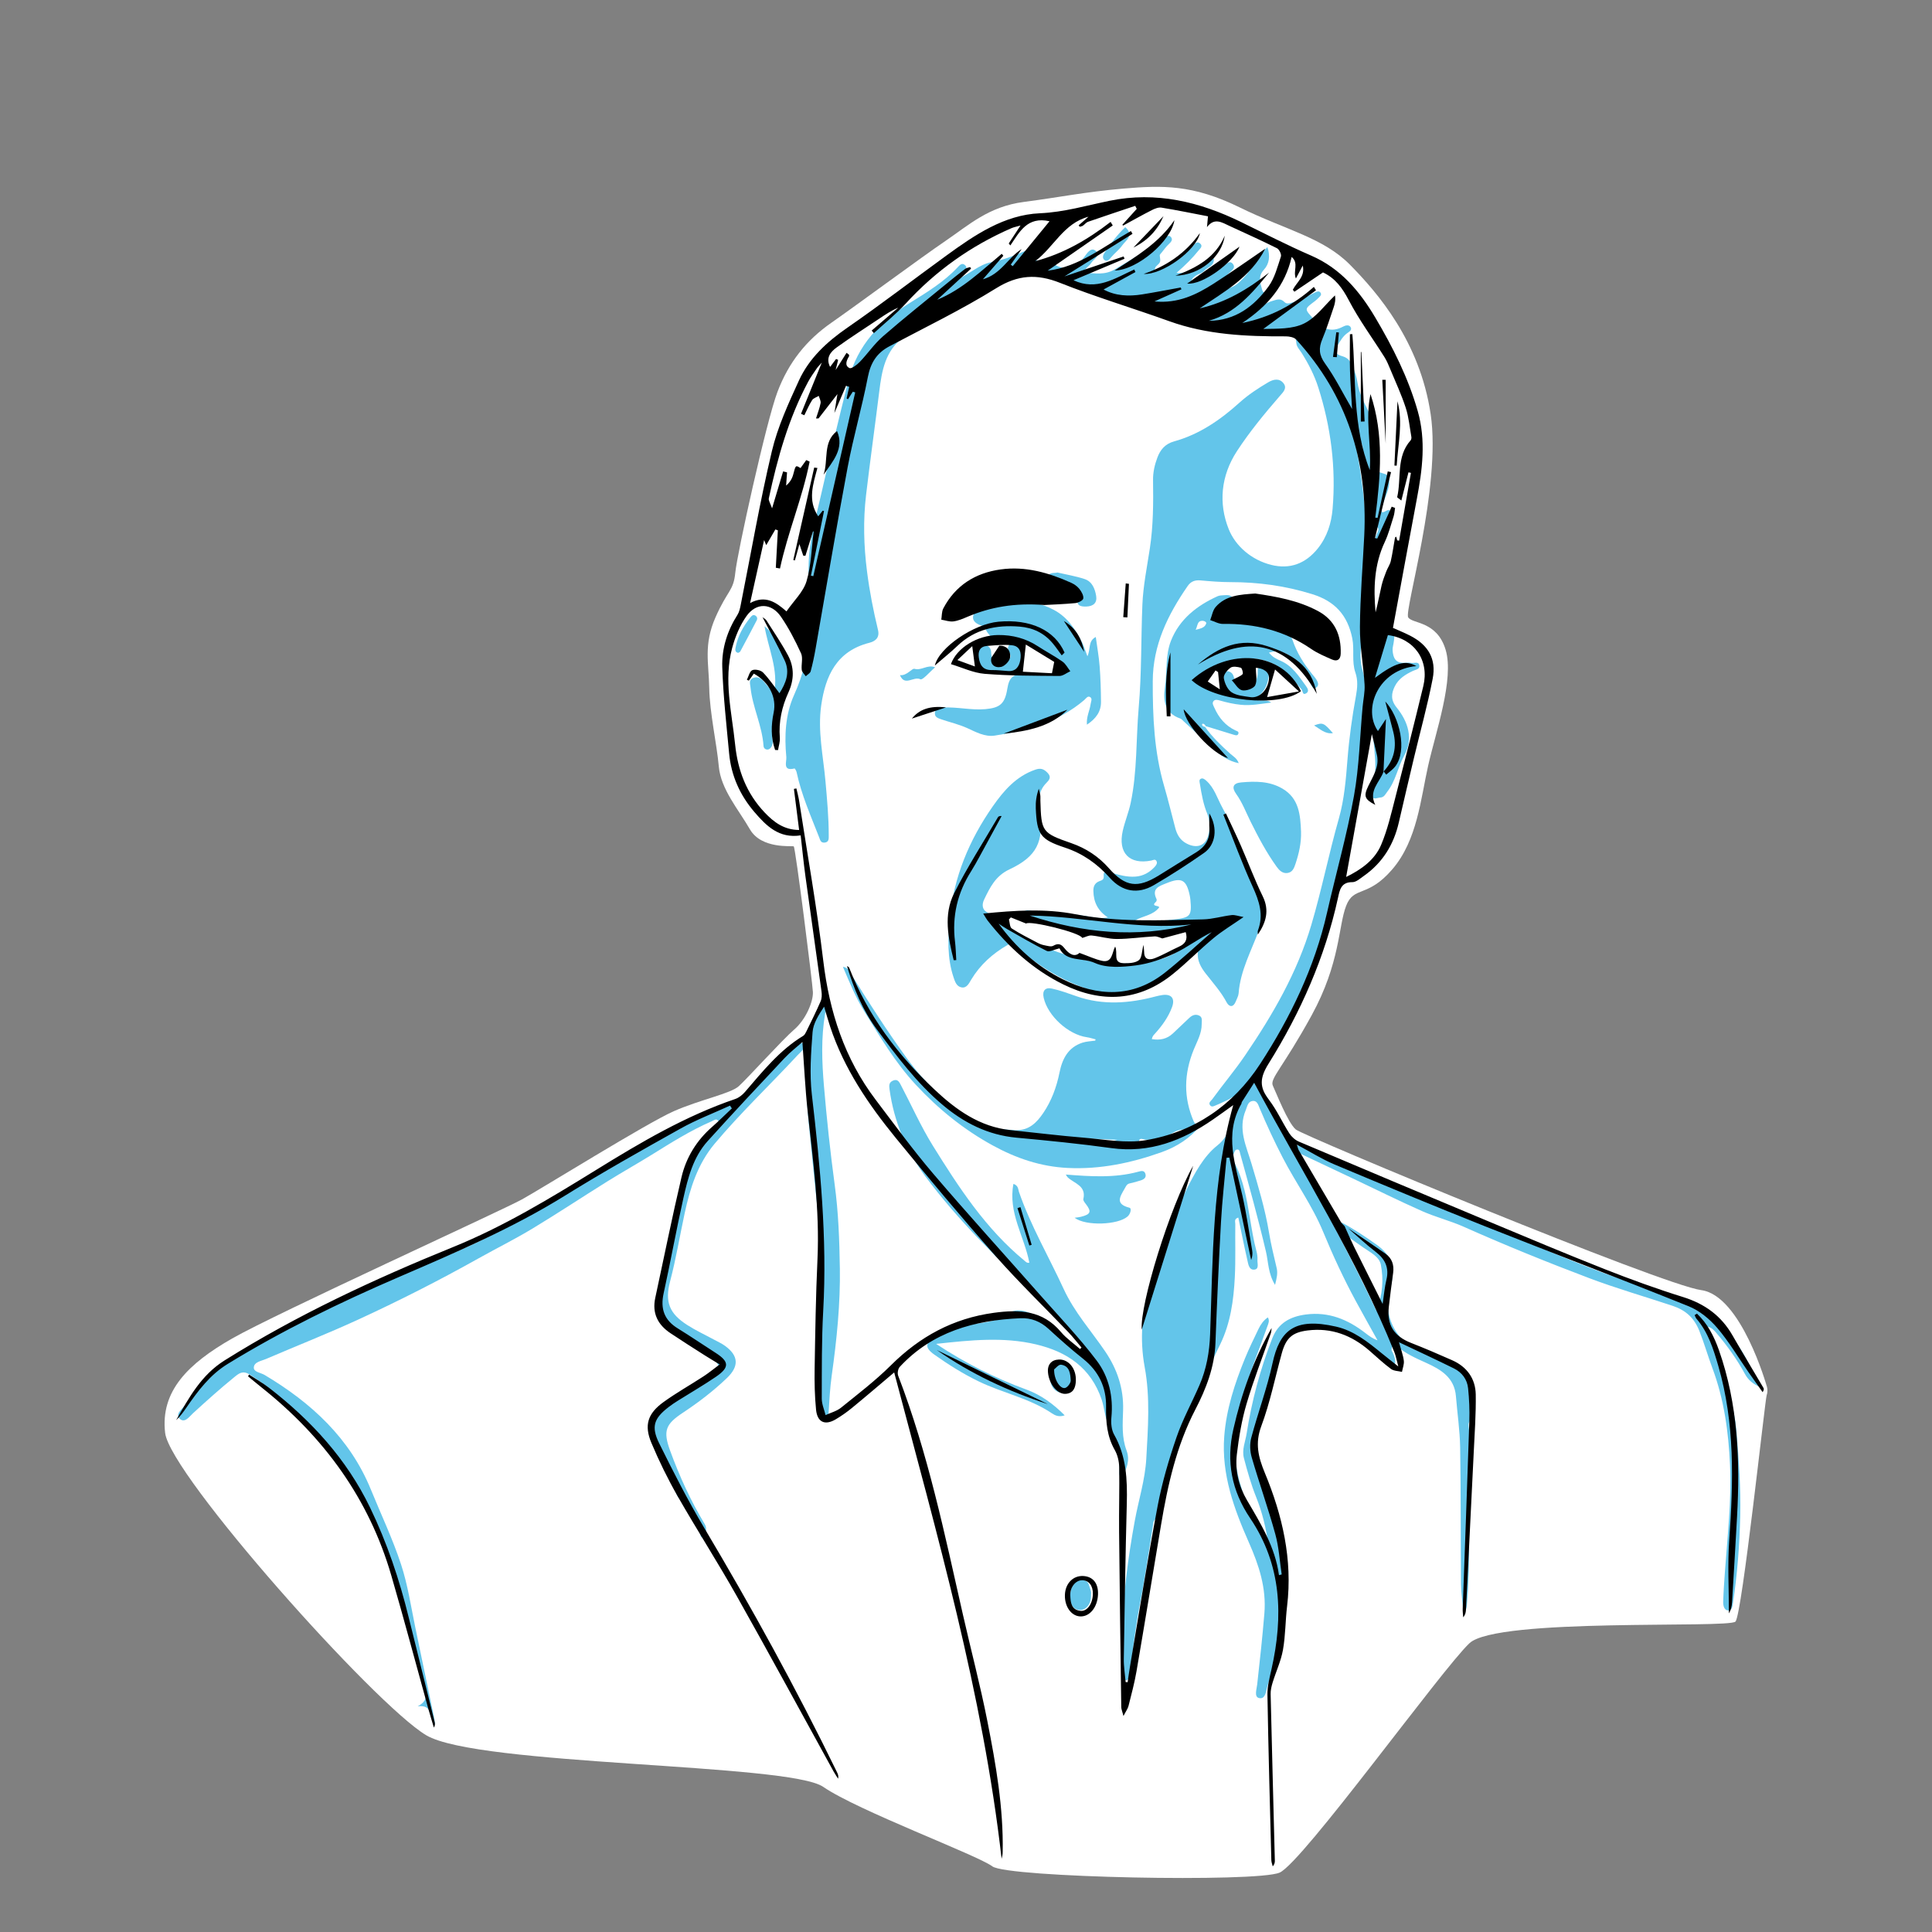 <?xml version="1.0" encoding="UTF-8"?>
<svg id="Capa_1" data-name="Capa 1" xmlns="http://www.w3.org/2000/svg" viewBox="0 0 1080 1080">
  <rect x="0" y="0" width="1080" height="1080" fill="#808080" stroke="none"/>
  <defs>
    <style>
      .cls-1, .cls-2, .cls-3 {
        stroke-width: 0px;
      }

      .cls-2 {
        fill: #fff;
      }

      .cls-3 {
        fill: #63c5ea;
      }
    </style>
  </defs>
  <g id="Jon">
    <path id="fondo" class="cls-2" d="m987.59,774.75s.93,2.56,0,5.12c-.93,2.56-13.73,122.64-17.45,126.6-3.72,3.96-133.35-2.33-148.71,12.1-15.36,14.43-93.32,122.64-106.12,128.23-12.8,5.59-152.2,2.8-160.58-3.49s-75.32-31.19-94.56-44.45c-19.24-13.26-193.08-11.64-221.94-28.86-28.86-17.22-143.12-145.45-145.91-168.95-2.79-23.5,13.03-38.86,37.47-52.83,24.44-13.96,150.57-71.44,161.97-77.73s70.05-42.82,84.94-49.34c14.89-6.52,31.65-9.77,36.3-13.96,4.65-4.19,24.44-26.06,30.95-31.65,6.52-5.59,10.71-15.64,10.47-20.97s-9.77-80.96-10.71-81.43-18.05,1.63-24.5-9.54-16.22-22.34-17.39-35.14c-1.16-12.8-5.12-30.14-5.35-43.93-.23-13.79-3.26-24.07,3.49-39.41,6.75-15.34,10.07-14.59,11.09-25.09,1.02-10.5,17.31-84.5,23.59-101.03s16.15-28.86,30.18-38.63,50.57-36.77,63.6-45.61c13.03-8.84,24.2-19.32,43.98-21.88,19.78-2.56,33.98-5.59,55.62-7.45,21.64-1.86,38.73-2.33,64.86,10.47,26.13,12.8,46.85,16.9,61.97,32.3,15.13,15.4,38.86,42.63,44.91,83.36,6.05,40.73-14.89,109.8-12.57,113.55,2.33,3.74,16.06,1.88,20.94,18.17,4.89,16.29-5.59,46.08-9.77,64.7-4.19,18.62-6.06,41.66-20.02,57.95-13.96,16.29-21.46,9.08-25.85,20.48-4.4,11.4-3.23,31.88-19.29,61.2-16.06,29.32-23.53,35.37-21.65,39.33,1.87,3.96,8.39,20.75,12.81,24.45,4.42,3.71,204.33,86.79,226.67,89.81,22.34,3.03,36.54,53.53,36.54,53.53Z"/>
    <g>
      <g>
        <path class="cls-3" d="m954.04,742.4c3.79,10.78,7.68,21.52,11.16,32.42,2.66,8.31,4.79,16.77,5.51,25.33,1.32,15.76,2.44,31.63,2.08,47.41-.36,16.13-1.61,32.3-4.02,48.31-.27,1.79-.45,4.57-2.71,4.41-2.33-.16-2.86-2.88-2.79-4.95.18-5.56.57-11.11.97-16.66,1.45-19.96,3.76-39.88,2.84-59.94-.84-18.45-3.34-36.56-9.88-54.06-2.53-6.78-4.52-13.76-7.2-20.55-2.92-7.38-7.58-11.68-15.12-14.19-15.47-5.15-31.15-9.64-46.43-15.41-23.65-8.94-47.05-18.43-70.14-28.72-7.56-3.37-15.73-5.39-23.29-8.75-13.12-5.82-25.99-12.22-38.97-18.36-10.15-4.8-20.31-9.59-30.46-14.39-.26-.51-.26-1.58-1.11-1.07-.63.38-.15,1.19.35,1.69,14.61,28.83,30.09,57.21,44.55,87.72,3.73-9.31,4.04-17.58,2.53-25.61-.87-4.65-6-6.94-9.79-9.66-3.79-2.72-7.78-5.15-11.13-8.49-1.72-1.72-2.17-3.34-1.18-5.57,6.91,3.61,13.16,7.85,19.34,12.2,8.41,5.92,10.79,12.26,8.56,22.61-.59,2.72-.89,5.5-1.41,8.23-2.15,11.49,6.18,23.53,12.69,25.73,7.82,2.65,14.79,7.02,22.02,10.94,9.87,5.34,12.65,13.99,13.42,24.04.19,2.54.6,5.11-2.26,6.93-1.85,1.17-1.16,3.54-.94,5.38,1.38,11.28.78,22.55.25,33.86-.49,10.58-.34,21.19-.32,31.79.02,10.44-.15,20.86-1.09,31.27-.14,1.55.03,3.16-1.96,5.41-.54-5.95-1.35-11.08-1.4-16.22-.24-25.46-.06-50.92-.48-76.37-.16-9.54-1.59-19.06-2.36-28.6-.85-10.49-8.4-14.94-16.73-18.71-5.7-2.58-11.45-5.07-16.18-9.3-.65-.58-1.43-1.56-2.08-.71-.66.87-1.3,2.6-.87,3.31,1.61,2.65,2.74,7.05,1.23,7.95-2.9,1.72-4.48-2.66-6.8-4.18-7.25-4.73-13.44-11.09-21.46-14.63-8.73-3.85-17.61-5.38-27.09-1.76-5,1.91-6.81,5.61-8.31,9.89-4.55,12.95-8.94,25.92-10.88,39.62-.7,4.93-2.69,9.67-3.84,14.56-1.55,6.61.62,12.6,3.72,18.27,5.29,9.68,6.13,20.61,8.68,31.01,2.35,9.57,3.36,19.47,4.89,29.24.37,2.39.86,4.97-2.13,6.29-.36-.75.21-2.49-1.14-2.06-.86.28-.29,1.8.51,2.58,2.14,17.64-1.92,34.46-7,51.08-.74,2.42-.97,7.23-4.7,6.23-2.68-.72-1.21-4.95-.91-7.62,1.48-13.18,2.91-26.36,4.01-39.59,1.18-14.23-3.01-26.94-8.66-39.73-8.31-18.81-15.41-38.09-13.77-59.34,1.17-15.27,5.88-29.57,11.6-43.59,2.3-5.62,4.99-11.09,7.62-16.57,1.18-2.45,2.76-4.68,5.17-6.32,1.04,1.88.31,3.31-.2,4.76-4.52,12.69-9.51,25.23-13.44,38.09-5.15,16.87-6.9,34.04-1.46,51.33,1.19,3.79,2.25,7.64,3.08,11.53,1.77,8.27,8.16,13.77,12.22,20.76-1.31-8.94-3.39-17.62-6.72-25.92-2.86-7.12-4.93-14.45-6.87-21.84-1.26-4.79.81-9.28,1.53-13.89,2.86-18.22,7.58-35.94,14.31-53.13,3.39-8.65,10.12-12.17,18.77-13.31,12.74-1.67,23.51,2.78,33.32,10.4,2.01,1.56,4.04,3.08,6.75,4.03-4.06-7.33-8.19-14.64-12.18-22.01-6.78-12.52-12.76-25.42-18.19-38.58-6.04-14.65-15.38-27.5-22.62-41.51-4.69-9.09-9.01-18.32-12.95-27.75-.79-1.9-1.45-4.41-4.11-3.91-2.48.47-2.71,2.94-3.6,5.07-4.48,10.63.26,20.07,3.16,29.8,3.8,12.78,7.68,25.54,9.85,38.76,1.09,6.64,2.75,13.2,4.27,19.77.66,2.85.08,5.47-.92,9.37-3.89-6.34-3.7-12.71-5.06-18.51-4.33-18.45-9.4-36.71-14.46-54.96-.25-.91-.27-2.32-1.69-2.21-1.22.09-1.39,1.41-1.85,2.28-1.13,2.15-.1,4.18.81,5.99,4.66,9.27,6.41,19.37,8.1,29.41,1.1,6.52,2.1,13.04,3.83,19.43.4,1.49.58,3.11.49,4.65-.11,1.93,1.03,5.02-1.62,5.37-3.08.41-3.5-2.94-4.01-5.19-1.8-7.9-3.38-15.85-5.07-23.88-2.49.73-1.67,2.43-1.69,3.56-.13,9.94.24,19.9-.27,29.81-.66,12.85-2.39,25.55-8.11,37.38-8.68,17.95-17.63,35.78-23.92,54.77-3.39,10.23-6.01,20.64-7.56,31.33-.62,4.28-1.39,8.62-4.85,11.75-1.2,1.08-1.13,2.42-1.35,3.79-2.29,14.23-4.28,28.52-7.06,42.66-2.49,12.66-3.98,25.42-5.6,38.18-.09.69,0,1.41-.16,2.08-.33,1.52-.58,3.39-2.6,3.34-2.1-.05-2.26-1.85-2.25-3.47.08-7.85.05-15.7.33-23.54.76-20.91,3.45-41.61,7.22-62.16,2.12-11.59,5.77-22.89,6.43-34.76.95-17.03,2.24-34.15-.88-51.02-2.96-16.02-1.5-31.59,3.06-46.92,5.35-17.99,11.86-35.59,20.27-52.44,4.54-9.1,9.69-18.66,17.19-24.59,8.6-6.8,7.61-15.48,10.1-23.64.28-.91.27-2.36-.27-2.96-1.11-1.24-2.15.24-3.17.7-2.37,1.07-4.67,2.31-7.08,3.25-1.16.45-2.73,1.57-3.71-.12-.76-1.31.65-2.17,1.35-3.12,6.01-8.27,12.62-16.08,18.4-24.57,15.47-22.74,29.1-46.21,37-72.92,5.82-19.68,9.79-39.78,15.4-59.5,3.02-10.61,3.94-21.92,4.81-32.99.94-12,2.59-23.85,4.76-35.65.8-4.35,1.13-8.64-.34-12.89-2.16-6.24-.46-12.78-1.75-19.17-2.6-12.85-9.63-20.69-22.35-24.65-15-4.68-30.17-6.75-45.78-6.74-5.57,0-11.14-.46-16.69-.96-3.1-.28-5.4.55-7.18,3.12-11.13,16.09-19.48,33.03-19.53,53.33-.05,19.76.77,39.3,6.34,58.42,2.28,7.83,4.19,15.78,6.28,23.67.97,3.66,2.74,6.7,6.28,8.54,6.13,3.19,11.16,1.04,12.41-5.76.65-3.55.69-7.19-.8-10.78-2.21-5.31-3.23-10.99-4.13-16.65-.16-.99-.63-2.34.34-2.93,1.15-.69,2.23.13,3.21,1,4.45,3.96,6.07,9.66,8.76,14.62,9.14,16.84,15.38,34.95,21.6,53,1.69,4.91,1.12,10.25-.87,15.73-4.23,11.67-10.48,22.77-11.42,35.53-.11,1.5-.98,2.96-1.54,4.42-1.36,3.54-3.7,3.37-5.18.57-3.14-5.92-7.57-10.8-11.63-16.01-2.69-3.44-4.9-7.22-4.44-11.94.09-.94.36-2.35-.98-2.59-.64-.11-1.59.6-2.18,1.16-3.88,3.71-8.06,7.18-11.47,11.29-8.68,10.47-29.45,15.65-42.25,12.13-17.42-4.79-31.88-14.1-45.36-25.49-1.26-1.06-2.18-1.7-4.07-.61-8.43,4.85-15.39,11.09-20.43,19.48-1.18,1.97-2.44,4.75-5.3,4.27-2.88-.49-3.72-3.24-4.58-5.82-3.55-10.71-3.1-21.68-2.07-32.61,2.18-23.16,10.89-43.99,24.12-62.88,6.08-8.69,13.05-16.75,23.74-20.42,3.01-1.04,4.69-.4,6.82,1.76,2.43,2.47.73,4.24-.6,5.59-4.73,4.79-4.69,10.15-3.78,16.41,2.41,16.52-1.68,24.84-16.89,31.97-7.87,3.69-10.91,10.11-14.21,16.93-1.29,2.68-1.07,5.51,1.47,6.95,10.24,5.8,18.7,14.43,29.89,18.73,13.54,5.2,27.53,10.14,41.88,10.07,12.15-.06,25.37.08,36.13-7.59,5.62-4,11.02-8.28,17.07-11.62,1.33-.74,1.91-1.5.82-2.82-1.39-1.68-3.36-2.4-5.12-1.25-3.29,2.15-7,2.83-10.65,3.81-13.17,3.51-26.57,3.14-40.01,2.49-14.29-.69-28.33-2.88-42.07-6.94-2.94-.87-7.85-2.11-7.2-4.26,1.01-3.37,5.11-.61,7.86-.31,8.81.98,17.72.33,26.52,1.85,3.88.67,7.84,1.79,12.63.84-5.68-3.67-8.03-8.65-8.13-14.87-.04-2.65.93-4.4,3.24-5.35,1.61-.66,2.79-.68,2.54-3.38-.27-2.96,2.87-1.79,4.39-1.35,4.38,1.27,8.7,2.46,13.34,2.13,4.44-.32,7.95-2.36,10.86-5.54.79-.86,1.62-2.1.82-3.31-.73-1.1-1.87-.31-2.86-.12-12.19,2.4-18.69-4.29-15.9-16.63,1.18-5.23,3.29-10.26,4.41-15.5,3.75-17.63,2.96-35.67,4.51-53.5,1.67-19.14,1.26-38.31,2.05-57.44.44-10.53,2.59-21.01,4.18-31.48,1.92-12.63,1.97-25.35,1.78-38.06-.07-4.48.94-8.75,2.45-12.74,1.58-4.17,4.21-7.56,9.32-8.97,14.03-3.88,25.79-11.95,36.47-21.6,4.93-4.46,10.44-8.06,16.12-11.42,2.88-1.71,6.22-2.44,8.54.49,2.25,2.84-.23,5.07-2.1,7.22-8.53,9.86-16.82,19.89-23.95,30.84-8.95,13.74-10.31,29.06-4.58,43.46,3.83,9.62,12.86,17.33,23.83,20.06,10.29,2.56,19.12-.62,25.99-9.18,5.27-6.56,7.61-14.26,8.28-22.14,1.95-23.13-.95-45.85-8.03-67.98-2.17-6.78-5.43-13.1-9.23-19.13-1.11-1.76-2.87-3.56-2.99-5.43-.55-8.03-6.17-7.09-11.45-6.98-9.68.2-19.32,1.5-29.03-.64-14.64-3.22-29.78-4.72-42.43-13.97-.79-.58-2.04-1.11-2.91-.92-8.24,1.79-15.41-2.13-22.74-4.47-11.22-3.58-21.91-8.75-33.47-11.38-4.22-.96-8.54-1.56-12.4-3.78-1.12-.64-2.33-.05-3.47.52-14.7,7.37-30.04,13.47-44.2,21.94-6.52,3.91-10.48,10.52-16.34,15.12-.41.32-.67.82-1.09,1.12-10.34,7.5-12.2,18.77-13.63,30.3-2.4,19.31-5.09,38.58-7.38,57.9-1.68,14.21-1.3,28.35.52,42.66,1.41,11.1,3.53,21.95,6.14,32.76,1.11,4.59-1.74,6.42-4.88,7.23-18.24,4.66-24.48,18.41-26.86,34.99-2.05,14.31,1.16,28.41,2.4,42.58.89,10.06,1.82,20.12,1.81,30.23,0,1.74.14,3.68-2.39,3.88-2.11.17-2.37-1.42-2.97-2.95-4.67-11.98-9.91-23.75-12.6-36.41-.16-.78-.96-2.13-1.18-2.08-6.81,1.71-4.33-3.82-4.57-6.34-1.13-11.87-.57-23.85,4.34-34.75,2.51-5.59,4.48-11.15,5.9-17,.5-2.07,2.4-4.4-.89-6.29-.72-.42-.52-3-.23-4.49,2.93-15.13,2.95-30.41,3.37-45.75.37-13.12,4.1-26.01,7.04-38.87,4.84-21.18,9.82-42.33,15.16-63.4,5.05-19.91,17.84-33.15,34.79-43.63,9.25-5.72,18.65-11.5,26.23-19.58,1.23-1.31,2.55-2.9,4.31-1.15,1.43,1.43.21,3.01-.85,4.1-1.2,1.24-2.7,2.19-3.67,3.78,6.74-2.86,12.28-8.43,19.22-9.68,6.63-1.19,12.5-3.61,18.51-6.14.55-.23,1.87-.08,1.93.16,2.21,7.56,9.83,4.22,14.43,7.12,6.6,4.16,12.32,2.07,16.98-4.04,1.51-1.98,3.71-5.79,6.46-3.33,2.93,2.62-1.4,4.59-2.64,6.77-.99,1.75-3.32,2.52-4,5.32,6.05.38,11.62,1.53,17.23-1.82,9.38-5.61,18.86-11.03,27.74-17.44,1.12-.81,2.43-2.07,3.61-.66,1.24,1.48.19,2.74-1.11,3.94-1.51,1.39-2.72,3.12-4.03,4.73-.44.54-1.16,1.21-1.09,1.73.55,3.65.59,3.63-2.16,6.17-.33.3-.36.91-1,2.67,6.74-3.06,12.57-5.54,17.38-9.94,1.54-1.41,3-2.91,4.42-4.44,1.1-1.19,2.27-2.63,3.9-1.25,1.8,1.53.05,2.81-.85,3.95-3.42,4.31-7.35,8.16-12.31,12.51,9.22.95,13.45-7.28,20.83-8.13.48,4.32-3.41,4.9-5.35,6.99-1.97,2.13-5.72,1.79-7.3,5.76,5.92-1.88,10.97-4.23,15.83-7.03.59-.34,1.01-1.04,1.62-1.29,1.92-.81,3.97-3.75,5.9-1.27,1.85,2.37-1.12,3.91-2.58,5.49-1.18,1.28-2.48,2.44-3.77,3.61-.94.86-3.04,1.16-2.07,2.97.64,1.2,2.27,1.47,3.72,1.54,4.71.23,7.71-2.74,10.62-5.77,4.93-5.14,7.8-11.9,13.37-17.29,1.62,4.9,1.12,9.33-2.01,12.7-3.51,3.78-1.86,7.8-.9,11.26,1.01,3.63,3.9-1.04,6.3.15-1.76,4.12-6.39,4.9-9.56,8.11,3.58,1.02,5.89-1.25,8.49-1.98,2.53-.71,4.81-1.99,7.19.48,1.39,1.45,3.28.52,4.96.09,4.44-1.13,8.26-3.63,12.35-5.54.93-.43,2.07-.9,2.84.2.79,1.13-.1,1.94-.85,2.67-.74.73-1.48,1.48-2.31,2.1-6.14,4.58-5.77,4.24-.52,10.17,4.8,5.42,9.64,7.58,16.38,4.02,1.26-.67,3.3-1.25,4.21.44.82,1.53-.91,2.5-1.96,3.25-2.37,1.68-3.72,4.13-5.2,6.46-2.35,3.71-1.58,5.33,2.83,6.55,3.23.9,4.63,3.62,5.73,6.37,1.03,2.57,1.93,5.27,2.32,8,.95,6.5,4.05,11.98,6.91,17.76,3.73,7.56,4.21,16.06,2.77,24.44-1.14,6.64-1.02,7.17,5.39,9.03,2.38.69,2.7,2.37,2.73,4.42.06,4.32-2.13,8.01-3.32,11.98-.5,1.66-1.43,3.2-.71,5.06,1.72.39,3.38-2.61,5.08-.23,1.34,1.88.12,3.63-.56,5.41-1.86,4.88-4.23,9.49-6.83,14-.91,1.57-1.74,2.95-4.5,3.3,1.28-3.46,2.32-6.59,3.59-9.63.94-2.25,2.65-4.36-1.41-5.4-2.72-.7-2.47-3.23-2.02-5.22,1.02-4.55,2.29-9.06,3.59-13.54.7-2.4,1.17-3.88-2.26-4.91-4.11-1.22-6.31-4.56-5.78-9.31.74-6.68,1.97-13.55-4.88-18.89,1.25,6.88,2.6,13.47,3.61,20.11,2.8,18.42,4.73,36.89,3.26,55.59-.79,10.05-2.07,20.22-1.75,30.15.29,9.07-2.74,18.05.02,27.19,4.43,14.68,1.3,29.58.76,44.46-.75,20.65-8.08,39.79-12.4,59.61-5.35,24.59-12.08,48.87-20.49,72.56-5.74,16.18-14.01,31.37-24.14,45.41-2.37,3.28-6.2,5.21-1.14,11,6.57,7.52,10.45,17.44,15.11,26.52,1.75,3.41,2.62,5.69,7.69,5.94,6.98.34,13.38,4.51,19.9,7.33,27.07,11.71,53,25.96,81.08,35.46,9.98,3.37,19.31,8.61,29.09,12.65,14.59,6.02,29.14,12.2,44.02,17.44,12.93,4.55,26.19,8.15,38.98,13.19,16.92,6.66,28.52,18.82,36.82,34.54,2.31,4.37,4.35,8.89,7.04,14.41-4.46-1.94-6.87-4.18-8.64-7.44-4.4-8.09-9.74-15.57-15.69-22.58-1.28-1.51-2.7-3.26-4.91-3.73-.39-.14-.77-.28-1.16-.42.12.4.24.8.37,1.21ZM480.04,212.44c4.93-7.8,9.86-15.61,14.79-23.41l-1.24-.76c-7.17,6.44-11.15,14.83-13.5,24.22-.37.72-.74,1.43-1.11,2.15.17.06.35.12.52.18.18-.79.35-1.58.53-2.37Zm154.67,301.93c7.38,1.24,14.63.42,21.87-.42,8.9-1.04,9.67-2.05,8.85-11.07-.08-.86-.23-1.72-.41-2.57-1.87-8.62-4.58-9.98-12.85-6.63-4.05,1.65-8.61,2.85-5.66,8.92.18.37.03,1.19-.28,1.47-3.34,3.01,2.12,1.79,1.69,3.29-3.44,4.28-8.77,4.64-13.22,7.01Zm52.98,1.7c1.02-.52,2.41-.74,2.71-2.04.27-1.17-.72-1.4-1.63-1.2-1.15.26-2.45.5-2.47,2.1-.02.88.63,1.08,1.39,1.15Zm-2.26.75c-.17-.25-.34-.85-.68-.96-.64-.21-1.39,0-1.46.83-.03.4.29,1.09.61,1.2.65.23,1.29-.04,1.53-1.06Zm70.62-278.23c.02-.14.07-.28.06-.42,0-.08-.11-.15-.17-.22,0,.14-.01.29,0,.43,0,.07.07.14.11.21Zm196.85,500.67l-.21.29.32.05-.11-.34Z"/>
        <path class="cls-3" d="m612.46,581.01c-1.65-.41-3.27-.97-4.94-1.2-10.36-1.47-21.81-11.94-24.09-22.03-.9-3.99.85-6,4.64-5.16,4.7,1.04,9.26,2.74,13.82,4.33,14.73,5.12,29.44,3.96,44.17.05,1.18-.31,2.38-.56,3.58-.75,5.1-.79,7.35,1.81,5.55,6.7-2.07,5.61-5.53,10.41-9.52,14.81-.7.78-1.49,1.42-1.8,3.11,4.48.74,8.4-.01,11.76-3.15,3.04-2.84,6.07-5.7,9.06-8.59,1.65-1.6,3.54-2.42,5.68-1.4,1.98.94,1.36,2.99,1.39,4.66.07,5.25-2.57,9.71-4.45,14.34-5.49,13.51-5.84,26.85.09,40.38,1.04,2.37,2.96.07,3.71,2.03-5.7,6.97-13.03,11.81-21.64,14.89-17.03,6.09-34.45,9.75-52.66,8.86-14.99-.73-28.67-5.36-41.81-12.55-16.34-8.94-30.51-20.43-43.09-33.99-11.51-12.41-20.07-26.92-28.92-41.23-4.74-7.67-8.05-15.93-11.79-24.63,3.32.39,4.06,3.25,5.07,4.87,9.75,15.6,19.69,31.08,30.48,45.96,10.68,14.73,24.07,26.84,39.15,37.04,2.99,2.03,6.78,2.14,10.01,2.39,3.81.29,7.69.87,11.55,1.03,7.76.31,12.11-4.29,15.68-9.53,4.61-6.76,7.48-14.52,9.11-22.6,1.56-7.73,4.78-14.15,12.83-16.78,2.26-.74,4.75-.79,7.13-1.15.09-.24.17-.47.26-.71Zm-34,53.03c11.01,3.34,34.96,6.9,46.12,3.14-15.37-.82-30.8-.78-46.12-3.14Zm84.13-2.6c-2.68-.2-5.03.59-7.25,1.98-4.52,2.83-9.44,4.08-14.78,3.69-1.39-.1-3.59-1.44-3.83.8-.2,1.84,1.84,2.63,3.83,2.56,8.46-.3,15.4-4.25,22.03-9.03Z"/>
        <path class="cls-3" d="m243.15,964.02c-3.93-3.88-.62-11.23-9.66-10.18,7.94-4.24,3.05-8.88,2.32-12.67-2.11-10.81-5.37-21.4-7.69-32.17-2.82-13.13-7.37-25.7-11.66-38.36-7.4-21.86-17.91-42.2-32.82-59.79-13.21-15.59-26.41-31.41-44.13-42.5-3.8-2.38-5.93-.63-8.46,1.42-7.97,6.46-15.59,13.33-23.16,20.25-1.97,1.8-4.55,5.65-7.28,3.19-2.94-2.65.99-5.35,2.58-7.42,13.97-18.21,31.9-31.86,52.03-42.34,27.04-14.08,54.87-26.62,83.47-37.17,13.84-5.11,27.3-11.07,40.16-17.87,13.7-7.24,26.73-15.96,40.41-23.37,20.75-11.24,40.43-24.25,60.97-35.84,9.52-5.37,19.68-9.46,29.99-13.08,2.44-.86,4.19-2.27,5.93-3.97,8.81-8.61,16.95-17.93,26.75-25.5,2-1.54,4.96-4.87,6.49-3.09,1.61,1.87-1.86,4.5-3.68,6.46-15.33,16.54-31.75,32.06-46.25,49.36-9.42,11.24-13.7,24.79-16.72,38.8-2.74,12.7-4.84,25.53-8.16,38.12-3.02,11.46-.44,17.98,9.6,24.4,4.82,3.09,10.06,5.51,15.11,8.25,1.99,1.08,4.09,2.02,5.91,3.33,7.73,5.57,8.03,11.48,1.14,18.07-7.56,7.23-15.83,13.57-24.54,19.33-9.84,6.49-11.24,10.18-7.19,21.29,5.17,14.19,11.43,27.87,19.22,40.84.51.85.97,1.98.86,2.9-.2,1.64,1.73,4.24-1.19,4.75-2.83.5-1.53-2.47-2.33-3.75-3.64-5.8-5.08-12.97-10.84-17.46-1.6-1.25-2.34-3.13-2.83-4.92-2.66-9.58-7.44-18.31-10.86-27.57-2.93-7.94-1.54-13.24,5.23-18.38,7.86-5.98,16.06-11.5,24.03-17.34,7.48-5.49,7.58-7.01-.02-12.15-6.93-4.69-13.43-9.89-19.76-15.32-8.05-6.9-9.29-15.85-7.24-25.63,3.27-15.62,6.41-31.28,9.98-46.83,3.19-13.87,8.75-26.69,18.6-37.3.94-1.02,1.77-2.15,2.7-3.18.81-.9,2.17-1.85,1.37-3.05-1.06-1.58-2.5-.28-3.7.24-11.81,5.12-22.66,11.96-33.56,18.73-8.11,5.03-16.45,9.69-24.55,14.74-14.07,8.77-27.9,17.94-42.09,26.51-9.8,5.92-20.09,11.02-30.09,16.62-22.09,12.38-44.66,23.84-67.65,34.4-16.87,7.75-34.17,14.55-51.22,21.88-2.6,1.12-6.65,1.63-6.79,4.76-.11,2.54,3.86,2.87,6.04,4.16,26.1,15.55,47.72,35.39,59.42,64.1,5.69,13.96,12.2,27.59,16.9,41.96,3.69,11.29,5.42,22.96,7.8,34.52,3.5,17,7.09,33.98,10.63,50.97.17.82.22,1.66.5,3.82Z"/>
        <path class="cls-3" d="m523.33,751.26c16.71,11.01,33.05,19.16,50.39,25.5,8.04,2.94,15.03,7.95,21.44,14.42-3.1,1.11-5.35.08-7.04-1.06-12.54-8.49-27.49-11.38-40.89-17.84-8.79-4.23-17.02-9.43-24.94-15.04-5.96-4.22-4.86-6.91,1.12-10.79,8.82-5.72,18.78-5.69,28.42-7.47,3.94-.73,7.48-1.55,10.93-4.19,6.06-4.62,12.45-1.19,18.21,1.44,7.05,3.23,12.18,9.14,17.75,14.35,3.85,3.61,7.65,7.28,12.38,11.78-1.2-5.66-4.17-8.88-6.72-12.2-7.4-9.66-16.72-17.5-25.41-25.92-21.68-21.03-43.39-42.02-61.49-66.35-10.87-14.62-17.78-30.88-20.23-48.99-.27-2.01-.41-3.78,1.9-4.81,2.61-1.16,3.53.74,4.4,2.38,5.96,11.31,11.16,23.09,17.88,33.92,14.57,23.46,29.67,46.62,51.38,64.45.66.54,1.21,1.29,2.59,1.02-2.69-14.53-12-27.89-8.88-44.07,2.84.98,2.58,3.04,3.08,4.47,6.55,18.92,16.66,36.18,24.98,54.25,6.02,13.07,15.34,23.36,23.19,34.89,6.73,9.88,10.41,20.76,10.05,32.8-.23,7.65-.87,15.23,1.95,22.7,2.04,5.41,0,10.49-2.8,15.43-1.85-1.58-1.1-3.45-1.12-5.05-.08-8.59-1.51-16.76-5.84-24.38-2.5-4.39-2.54-9.66-4.15-14.45-6.02-17.88-19.44-26.85-36.77-30.94-18.09-4.27-36.31-2.41-55.78-.27Z"/>
        <path class="cls-3" d="m596.88,375.11c-7.88-5.44-14.23-11.48-22.58-14.54-3.15-1.15-3.58.23-3.25,2.98.93,7.73-2.46,12.23-9.52,12.91-9.85.95-14.69-2.49-15.26-10.97-.13-1.94-1.02-4.71,2.07-5.01,2.96-.3,5.68.76,5.74,4.47.08,4.29,2.65,5.45,6.25,4.91,3.23-.49,6.13-1.7,3.51-5.81-1.21-1.9.32-3.24.96-5.17-6.42.19-11.41-1.69-14.11-7.67-.59-1.31-2.27-1.48-3.53-2.07-1.81-.85-3.47-2.26-3.22-4.35.28-2.26,1.44-4.36,3.94-5.1,13.84-4.06,27.66-5.93,41.13,1.19,7.59,4.01,12.18,10.82,15.9,18.27,1.06,2.12,1.72,4.43,2.96,7.7,1.92-4.02.18-8.44,4.68-10.77.77,5.69,1.75,11.05,2.16,16.45.51,6.59.7,13.22.75,19.83.04,5.46-2.81,9.4-7.86,12.73-.39-4.42,1.56-7.8,2.04-11.41.18-1.37,1.1-3.01-.1-3.91-1.46-1.09-2.4.65-3.41,1.52-14.39,12.33-31.84,17.06-49.99,19.9-5.61.88-10.67-2.02-15.4-4.16-4.82-2.17-9.85-3.3-14.74-4.98-2.11-.73-3.63-1.39-3.36-3.74.29-2.47,2.24-2.68,4.29-2.8,8.02-.46,15.92,1.62,23.95.9,8.22-.74,10.87-3.1,12.2-11.32,1.06-6.5,3.14-8.24,9.72-8.32,7.73-.09,15.52.43,24.07-1.68Z"/>
        <path class="cls-3" d="m673.63,406.29c3.96,5.7,8.96,10.4,14.08,15.03,1.6,1.45,3.76,2.52,4.75,5.3-5.76-1.17-9.99-4.15-13.9-7.83-5.56-5.23-11.21-10.37-16.83-15.53-.63-.58-1.23-1.36-1.99-1.62-8.63-2.93-9.63-10.11-8.56-17.31,1.3-8.73.16-17.95,3.41-26.17,4.75-12.02,14.45-19.61,26.03-24.86,1.07-.48,2.38-.5,3.59-.57,1.91-.1,4.09-.34,4.95,1.91.89,2.33-1.12,3.44-2.6,4.56-1.65,1.25-3.48,2.27-5.18,3.46-1.11.78-1.38,1.98-1.17,3.26.31,1.8,1.78,1.42,2.9,1.32,11.31-.95,22.06,2.15,32.87,4.63,3.23.74,5.33,2.31,6.65,6.19,2.32,6.82,6.23,13.07,10.89,18.78,1.74,2.12,5,5.62,2.22,7.55-2.46,1.71-3.04-3.17-4.68-4.92-3.76-4.03-5.34-9.68-10.25-12.95-3.57-2.38-7.03-3.08-11.44-1.7,1.81,2.41,4.16,3.55,6.42,4.53,6.63,2.86,10.27,8.65,14.23,14.11.81,1.11,2.07,2.98.15,4.11-2.18,1.29-1.83-1.34-2.57-2.19-4.78-5.46-9.22-11.31-16.07-14.43-9.99-4.56-20.06-3.37-29.73.67-4.88,2.04-9.11,5.6-13.77,8.56,4.75,5.42,12.1,3.49,17.59,7.13-1.92-2.54-.96-5.26-1.7-7.58-.6-1.89-.68-3.85,1.26-4.39,1.95-.55,3.97.88,4.44,2.83,1,4.14,3.03,6.89,7.53,5.91,4.36-.95,6.04-4.34,5.93-8.64-.06-2.29.89-3.81,3.29-3.72,2.45.1,3.14,1.88,3.04,4.03-.28,6.15-2.21,11.49-8.24,14.92,3.3,1.86,6.64-.15,9.45,2.06-5.64.69-11.2,1.84-16.96,1.26-3.99-.4-7.87-1.28-11.72-2.39-1.12-.32-2.59-.76-3.49.23-1.12,1.24-.15,2.59.4,3.83,2.47,5.57,6.16,10.01,11.77,12.65.78.37,1.88.55,1.68,1.61-.28,1.46-1.55,1.15-2.52.85-5.28-1.59-10.54-3.24-15.82-4.86-.33-.78-.82-1.37-1.75-1.35-.09,0-.26.26-.26.38.06,1.04.86,1.21,1.66,1.36Zm-5.25-54.21c2.86-.77,5.09-1.14,5.89-3.53.28-.83-1.03-1.45-1.8-1.5-3.28-.22-2.85,2.54-4.08,5.03Z"/>
        <path class="cls-3" d="m469.49,708.67c.31,20.25-1.74,40.31-4.56,60.33-.97,6.87-1.29,13.84-1.74,20.78-.13,1.96-.52,3.49-2.56,3.97-2.49.58-2.93-1.42-3.34-3.07-.5-2.01-.88-4.09-1.01-6.15-1.22-19.21,1.44-38.22,2.83-57.3,1.08-14.82.17-29.67-1.4-44.35-1.58-14.86-3.09-29.73-4.6-44.6-1.37-13.51-2.82-27.03-2.09-40.65.54-10.09,1.93-20.05,4.55-29.83.23-.84.35-1.78.83-2.47,1.11-1.62,1.62-4.67,4.14-3.9,2.87.88,1.01,3.47.69,5.32-2.27,13.34-1.78,26.78-.65,40.12,1.57,18.52,3.54,37.03,6.03,55.46,2.08,15.41,2.63,30.85,2.87,46.34Z"/>
        <path class="cls-3" d="m779.94,373.08c-6.73.27-8.72,6.88-13.48,9.76-2.06-1.38-1.08-3.75-.31-4.59,5.48-5.99,4.29-14.41,7.99-21.02.87-1.56,1.25-3.65,3.38-3.19,2.64.57,1.79,2.93,1.6,4.75-.16,1.55-.73,3.1-.65,4.62.23,4.23,1.63,7.52,6.85,7.07,1.21-.1,2.46-.11,3.65.09,1.55.27,3.99-1.01,4.44,1.35.42,2.18-1.91,2.35-3.48,3.08-4.14,1.91-8.07,4.34-10.18,8.56-2.01,4.02-2.46,7.69.96,11.91,6.46,7.98,9.53,17.44,4.21,27.04-3.61,6.53-4.76,14.11-9.42,20.06-1.03,1.31-1.71,3.12-3.82,3.25-1.67.1-3.53,1.32-4.89-.4-1.12-1.42-.09-2.9.33-4.41,1.52-5.53,1.94-11.18,1.57-16.92-.51-7.98-1.53-15.88-2.6-23.81-1.61-11.93,3.98-20.7,13.86-27.19Z"/>
        <path class="cls-3" d="m727.29,464.94c.18,6.19-1.15,12.09-3.08,17.89-.79,2.36-1.63,4.78-4.5,5.18-2.77.39-4.61-1.49-6.02-3.45-5.69-7.88-10.22-16.45-14.54-25.13-2.62-5.27-4.66-10.8-8.15-15.66-2.6-3.62-1.7-5.99,2.73-6.39,7.94-.72,15.95-.79,23.19,3.48,9.32,5.49,9.98,14.73,10.37,24.08Z"/>
        <path class="cls-3" d="m595.8,656.58c13.74,1.07,27.23,2.03,40.54-1.59,1.55-.42,3.27-.91,3.93,1.14.7,2.18-.87,3.18-2.65,3.74-1.98.63-3.99,1.21-6.03,1.64-1.75.37-2.1,1.53-2.93,2.97-2.72,4.7-5.31,8.59,2.72,10.65,1.34.34.58,3.46-1.07,4.91-5.38,4.72-23.42,5.44-29.59.7,1.47-.22,2.54-.29,3.55-.55,5.49-1.38,6.02-2.87,2.69-7.17-.63-.81-1.55-1.97-1.37-2.74,1.73-7.41-4.92-8.65-8.64-12.04-.47-.43-.75-1.05-1.16-1.66Z"/>
        <path class="cls-3" d="m427.37,350.06c5.34,4.61,9.15,10.17,11.75,16.51,2.74,6.69,1.09,12.9-1.59,19.46-3.52,8.59-7.03,17.44-5.7,27.17.21,1.56.19,3.15-.76,4.53-.63.92-1.55,1.48-2.67,1.21-.89-.21-1.52-.92-1.58-1.87-.72-11.34-6.15-21.64-7.29-32.88-.18-1.77-1.06-4.05,1.26-5.11,2.35-1.08,4.43-.11,6.05,1.75,1.89,2.17,3.7,4.42,5.82,6.97,2.76-13.47-3.25-25.25-5.28-37.75Z"/>
        <path class="cls-3" d="m591.14,320.04c4.91,1.15,10.21,2,15.23,3.68,4.16,1.39,5.73,5.41,6.39,9.42.64,3.9-1.61,5.76-5.42,5.92-3.53.15-5.97-.63-4.75-5.03.52-1.89-.76-2.68-2.31-3.49-3.25-1.69-6.62-3.04-10.13-3.98-2.11-.56-4.26-.95-4.08-3.76.2-3.24,2.96-2.17,5.08-2.77Z"/>
        <path class="cls-3" d="m600.37,771.8c.11,3.84-2.62,6.78-6.3,6.8-3.88.02-6.8-3.14-6.99-7.54-.2-4.65,2.5-9.55,5.35-9.73,2.76-.17,7.83,6.5,7.94,10.46Z"/>
        <path class="cls-3" d="m609.88,891.24c.1,3.04-.53,5.34-2.35,7.17-2.84,2.85-7.5,1.78-8.81-2.04-1.25-3.63-.19-7.22.71-10.68.51-1.97,2.57-2.98,4.57-2.77,1.81.19,3.91.55,4.6,2.79.61,1.98,1.6,3.88,1.29,5.54Z"/>
        <path class="cls-3" d="m629.02,126.96c5.22,4.69.22,7.46-1.69,10.22-1.68,2.44-4.33,4.36-6.31,6.78-.76.93-2.02,2.45-3.4,1.56-1.57-1.01-1.14-2.8-.22-4.17,3.44-5.15,7.15-10.09,11.62-14.39Z"/>
        <path class="cls-3" d="m412.63,364.98c-1.78-.44-1.68-1.71-1.46-2.92,1.19-6.44,4.31-11.96,8.36-17,.6-.75,1.43-1.68,2.65-.99,1.07.61,1.37,1.68.84,2.69-3.02,5.84-6.11,11.64-9.22,17.43-.21.38-.81.55-1.17.78Z"/>
        <path class="cls-3" d="m503.08,377.39c3.73.57,6.71-3.91,8.09-3.52,4.05,1.14,7.25-2.58,11.57-.83-3.05,2.57-6.97,7.3-8.23,6.67-3.8-1.88-8.76,4.26-11.44-2.32Z"/>
        <path class="cls-3" d="m745.11,409.85c-4.4.56-7.03-2.24-10.54-4.31,4.82-1.83,5.5-1.52,10.54,4.31Z"/>
      </g>
      <g>
        <path class="cls-1" d="m753.49,686.51c7.04,4.78,14.13,9.49,21.08,14.38,3.61,2.54,4.78,6.27,4.21,10.6-.84,6.39-1.74,12.78-2.44,19.18-1.09,10.09,2.93,16.27,12.34,19.98,7.78,3.06,15.49,6.34,23.13,9.75,8.24,3.67,13,10.27,13.14,19.18.16,10.78-.61,21.58-1.13,32.37-1.4,29.26-2.87,58.51-4.33,87.77-.07,1.46-.3,2.91-1.55,4.37-.1-1.59-.34-3.19-.28-4.78,1.24-35.02,2.57-70.03,3.71-105.05.2-6.06-.08-12.18-.7-18.22-.51-4.95-3.42-8.85-7.9-11.07-9.93-4.91-19.98-9.55-30.74-14.66,1.11,4.02,2.3,7.11,2.71,10.31.26,2.01-.65,4.18-1.03,6.27-2.06-.5-4.53-.46-6.11-1.62-4.2-3.1-8.03-6.7-11.97-10.14-9.95-8.68-21.31-13.07-34.67-11.4-8.5,1.06-12.07,4.15-14.44,12.76-3.75,13.6-6.54,27.56-11.45,40.72-3.6,9.64-1.7,17.26,1.98,26.16,9.83,23.75,15.58,48.41,12.44,74.47-.98,8.13-.88,16.41-2.31,24.45-1.11,6.23-3.9,12.15-5.78,18.26-.64,2.08-1.16,4.32-1.11,6.48.73,31.02,1.56,62.04,2.35,93.07.03,1.02-.17,2.04-1.16,3.23-.28-1.16-.77-2.31-.8-3.48-.8-30.83-1.66-61.66-2.18-92.5-.08-4.74,1.22-9.56,2.27-14.25,6.67-29.65,5.72-58.27-11.91-84.38-10.37-15.36-13.52-31.74-9.41-49.78,4.5-19.77,11.2-38.69,21.38-56.59-.13.97-.11,2-.42,2.91-4.56,13.17-9.67,26.17-13.6,39.52-2.69,9.13-4.27,18.68-5.4,28.15-1.07,8.99.99,17.74,5.63,25.64,7.75,13.21,15.78,26.26,17.91,41.95.51-.13,1.01-.27,1.52-.4-1.14-7.52-1.56-15.24-3.57-22.53-3.97-14.41-9.01-28.52-13.18-42.88-.99-3.42-1.18-7.55-.27-10.96,3.72-13.96,8.83-27.6,11.89-41.69,3.96-18.22,12.13-25.82,35.54-20.46,9.97,2.28,17.8,8.59,25.53,14.91,2.63,2.15,5.32,4.23,9.24,7.33-1.02-3.74-1.39-5.96-2.21-8.01-20.96-52.29-51.19-99.77-78.37-150.56-2.59,4.04-4.74,7.38-6.87,10.74-.18.28-.1.71-.26,1-9.86,17.28-3.24,34.3.59,51.46,2.24,10.03,3.69,20.23,5.41,30.36.3,1.77.22,3.61-.54,5.52-4.07-19.08-8.13-38.16-12.2-57.24-.52.03-1.04.05-1.55.08-1.06,11.87-2.43,23.72-3.1,35.61-1.27,22.63-2.25,45.27-3.11,67.92-.51,13.45-5.22,25.64-11.26,37.25-10.54,20.29-15.4,42.13-19.14,64.35-4.6,27.32-9.05,54.68-13.74,81.98-1.12,6.51-2.85,12.92-4.46,19.33-.38,1.5-1.39,2.84-2.82,5.64-.7-2.75-1.21-3.83-1.23-4.92-.45-32.75-.9-65.49-1.22-98.24-.12-12,.27-24.01.05-36.02-.06-3.21-.9-6.76-2.47-9.53-4.33-7.62-5.01-15.62-4.86-24.18.2-10.79-4.09-19.86-12.81-26.78-6.69-5.3-13.09-10.99-19.37-16.77-4.52-4.15-9.7-6.19-15.7-5.93-25.69,1.11-49.28,7.58-67.46,27.21-.97,1.05-1.4,3.53-.88,4.89,16.67,43.29,25.99,88.55,36.2,133.58,4.51,19.88,9.75,39.61,13.68,59.61,4.74,24.1,9.02,48.34,8.55,73.09-.02,1.28-.25,2.55-.6,3.8-10.52-92.41-36.15-181.33-60.05-271.88-8.85,7.47-16.21,13.79-23.72,19.94-2.82,2.31-5.84,4.42-8.97,6.28-5.99,3.56-10.29,1.65-10.99-5.38-.75-7.61-.92-15.32-.79-22.97.34-20.4.65-40.81,1.59-61.18,1.28-27.86-2.54-55.32-5.52-82.87-1.36-12.61-1.94-25.31-2.91-38.51-3.17,2.82-6.82,5.61-9.93,8.92-14.43,15.38-28.86,30.77-43,46.42-8.12,8.98-11.05,20.51-13.6,31.91-3.96,17.68-7.16,35.53-11.05,53.23-1.89,8.61.33,14.95,7.91,19.6,7.13,4.38,14.03,9.12,21.08,13.62,7.71,4.92,7.95,8.15.28,13.4-6.9,4.72-14.16,8.9-21.24,13.35-1.77,1.11-3.52,2.28-5.17,3.55-8.24,6.33-9.98,10.93-5.34,20.32,7.87,15.92,15.96,31.79,25.04,47.03,26.58,44.66,51.63,90.12,74.37,136.85.5,1.03.95,2.09.6,3.61-.85-1.36-1.76-2.67-2.53-4.07-18-32.66-35.76-65.45-54.06-97.95-10.6-18.82-22.31-37.02-33.03-55.78-5.52-9.65-10.45-19.71-14.76-29.96-4.15-9.89-2.04-16.41,6.78-22.79,7.19-5.19,14.98-9.56,22.42-14.41,2.86-1.86,5.51-4.05,8.97-6.63-3.44-2.09-6.08-3.64-8.66-5.29-6.32-4.04-12.66-8.04-18.89-12.21-7.04-4.72-10.3-11.12-8.44-19.74,4.87-22.48,9.39-45.04,14.66-67.42,2.6-11.04,8.45-20.57,17.15-28.16,3.78-3.3,7.34-6.87,11-10.31-.34-.52-.68-1.03-1.03-1.55-9.24,4.24-18.81,7.89-27.65,12.83-21.76,12.15-43.5,24.39-64.67,37.53-29.49,18.3-61.2,31.83-92.91,45.51-32.85,14.17-64.98,29.77-95.53,48.5-10.01,6.14-16.7,15.14-23.16,24.49-1.71,2.48-3.48,4.92-5.71,6.98,7.19-12.63,14.08-25.27,27.13-33.44,40.5-25.37,83.58-45.42,127.76-63.36,28.22-11.46,54.16-27.19,80-43.16,24.77-15.3,49.87-30.12,77.68-39.59,2.01-.68,3.96-2.24,5.37-3.87,9.9-11.49,19.36-23.4,32.61-31.43.79-.48,1.31-1.54,1.75-2.44,2.73-5.6,5.52-11.17,7.99-16.88.7-1.62.73-3.72.48-5.52-2.93-21.41-6.02-42.8-8.96-64.21-1.04-7.58-1.78-15.2-2.68-23.01-12.1,1.87-19.26-5.32-25.93-13.13-8.02-9.39-12.92-20.28-14.06-32.63-1.49-16.11-3.33-32.22-3.84-48.37-.33-10.34,2.84-20.3,8.55-29.25.97-1.53,1.37-3.5,1.74-5.32,5.73-28.7,10.68-57.58,17.43-86.03,3.22-13.59,9.25-26.64,15.09-39.44,5.76-12.61,15.73-21.75,27.2-29.68,18.76-12.97,36.86-26.9,55.33-40.31,15.78-11.46,32.26-22.72,52.19-23.6,13.59-.6,26.1-4.35,39.04-6.99,26-5.31,50.18.53,73.49,11.91,13,6.35,25.88,13,39.15,18.75,16.42,7.13,27.11,19.9,35.84,34.64,9.79,16.51,18.38,33.58,23.7,52.21,4.73,16.55,2.62,32.78-.48,49.15-4.53,23.94-8.88,47.91-13.35,72.11,2.82,1.27,6.37,2.68,9.74,4.42,9.99,5.16,14.61,12.93,12.46,24.01-2.88,14.86-6.95,29.49-10.46,44.23-2.86,12.03-5.69,24.08-8.47,36.13-2.85,12.39-9.1,22.55-19.6,29.89-1.99,1.39-4.23,3.47-6.33,3.45-6.43-.08-7.13,4.52-8.08,8.84-7.27,33.25-20.89,63.96-38.79,92.63-4.98,7.97-5.24,13.13.22,20.22,4.43,5.76,7.43,12.6,11.39,18.75,1.23,1.91,3.26,3.74,5.35,4.62,34.99,14.83,70.02,29.55,105.09,44.2,21.88,9.14,43.73,18.35,65.78,27.05,14.42,5.69,29.04,11,43.84,15.61,12.16,3.78,21.41,10.49,27.71,21.52,5.63,9.83,11.52,19.51,17.26,29.28.31.52.31,1.22-.47,2.37-2.64-3.73-5.31-7.44-7.92-11.19-5.77-8.3-10.93-17.11-17.47-24.75-4.26-4.98-9.95-9.64-15.96-12.07-37.82-15.26-75.99-29.66-113.89-44.72-28.18-11.2-56.2-22.83-84.16-34.58-7.03-2.95-13.55-7.1-20.94-11.04.45,1.38.6,2.35,1.06,3.14,7.82,13.39,15.68,26.77,23.57,40.13.52.87,1.36,1.55,2.05,2.32,1.73,3.78,3.36,7.6,5.19,11.32,5.14,10.39,10.36,20.75,16.06,32.14.79-5.25,1.11-9.38,2.08-13.36,1.68-6.82-.6-11.68-6.06-15.84-5.37-4.1-10.28-8.78-15.4-13.21Zm19.98-255.29c-2.13,6.02-8.68,10.76-4.68,18.73-6.05-3.17-6.64-4.93-3.86-10.66,2.65-5.47,6.21-10.68,4.79-17.22-.94-4.35-2.1-8.66-2.85-11.72-4.61,25.66-9.43,52.45-14.36,79.87,8.46-4.15,15.96-9.45,19.58-18.01,3.55-8.41,5.62-17.48,7.91-26.37,5.36-20.73,10.61-41.5,15.64-62.32,3.47-14.36-4.94-26.54-19.8-28.5-2.28,7.52-4.59,15.14-7.24,23.91,11.58-8.64,16.99-10.03,23.17-6.58-21.22,1.91-30.21,23.91-21.49,36.31,1.37-2.06,2.86-4.3,4.48-6.74-.49,10.33-.94,19.88-1.39,29.42l.1-.12Zm-144.26,509.05c.38.03.76.06,1.14.1.43-2.85.8-5.72,1.28-8.56,5.11-30.06,9.86-60.2,15.53-90.15,2.45-12.93,6.22-25.7,10.5-38.17,3.43-10.01,8.62-19.41,12.84-29.16,3.92-9.06,5.6-18.53,5.96-28.46,1.57-43,1.15-86.23,12.92-128.11-3.58,2.56-7.37,5.33-11.22,7.99-17.14,11.86-35.47,19.01-56.95,16.04-17.62-2.44-35.34-4.19-53.06-5.83-15.96-1.48-29.34-8.29-41.35-18.44-14.39-12.15-25.52-27.11-36.65-42.1-7.94-10.7-12.87-22.74-16.67-35.34.64.22,1.09.55,1.26.99,10.33,26.53,27.07,48.63,47.61,67.96,12.07,11.36,25.33,20.9,42.6,22.71,13.71,1.44,27.4,3.12,41.13,4.25,11.45.94,23.28,3.24,34.36,1.39,27.24-4.55,49.01-19.64,63.92-42.53,16.97-26.06,30.49-54.01,37.47-84.69,4.95-21.74,11.07-43.25,15.03-65.16,2.96-16.38,3.32-33.24,4.85-49.88.38-4.15,1.35-8.32,1.1-12.42-.65-10.77-2.69-21.52-2.6-32.27.14-17.04,1.58-34.07,2.42-51.11,2.03-41.57-9.69-78.43-37.98-109.47-1.22-1.33-3.93-1.84-5.95-1.83-22.06.08-43.91-.86-65.02-8.45-20.33-7.32-41.09-13.51-61.15-21.47-12.97-5.14-23.56-4.5-35.71,3.05-19.21,11.94-39.69,21.85-59.71,32.47-7.02,3.73-10.44,9.23-11.97,17.12-3.27,16.92-8.13,33.54-11.31,50.48-6.33,33.71-11.95,67.56-17.9,101.34-.75,4.27-1.63,8.54-2.77,12.72-.3,1.08-1.8,1.84-2.74,2.75-.78-1.19-2.1-2.31-2.24-3.57-.36-3.07.79-6.65-.39-9.24-3.25-7.1-6.87-14.15-11.3-20.56-5.29-7.65-13.73-7.92-19.15-.34-3.73,5.23-6.36,11.6-8.05,17.85-4.86,18.06-.21,35.97,1.64,53.96,1.5,14.6,6.39,27.39,16.53,38.08,5.13,5.4,10.82,9.7,19.25,9.75-1-7.85-1.95-15.41-2.91-22.97.46-.08.93-.17,1.39-.25.51,2.31,1.16,4.6,1.52,6.93,4.6,29.79,9.92,59.5,13.5,89.41,3.42,28.53,11.88,54.74,29.32,77.73,10.53,13.88,20.8,28,32.1,41.24,19.68,23.06,40.08,45.49,60.13,68.23,10.58,12,21.71,23.6,31.32,36.34,6.8,9.01,9.32,20.08,8.19,31.74-.3,3.15.02,6.93,1.53,9.59,6.87,12.11,7.42,25.15,7.08,38.55-.75,28.92-1.23,57.85-1.67,86.78-.07,4.32.66,8.65,1.02,12.98Zm-25.47-186.17c.27-.27.55-.54.82-.81-2.43-2.86-4.72-5.85-7.31-8.56-13.6-14.24-27.79-27.95-40.81-42.7-19.02-21.55-37.49-43.6-55.67-65.87-15.36-18.82-28.98-38.84-36.7-62.23-1.22-3.71-2.27-7.47-3.39-11.21-3.07,4.64-6.08,9.35-6.45,14.27-.88,11.56-1.74,23.36-.41,34.81,4.68,40.2,8.63,80.36,6.36,120.93-.91,16.34-.77,32.75-.81,49.13,0,3.06,1.38,6.13,2.12,9.19,2.91-1.35,6.23-2.18,8.65-4.14,9.48-7.66,19.24-15.11,27.86-23.68,16.14-16.04,34.72-26.23,57.51-29.35,14.48-1.98,27.37-1.42,37.59,10.74,3.02,3.6,7.07,6.35,10.64,9.49Zm4.76-632.95c-13.89,3.61-19.41,17.04-29.83,24.84,15.68-4.12,29.41-12.05,42.16-21.95.4.67.8,1.33,1.2,2-12.19,8.46-24.38,16.93-36.4,25.27,17.68-2.12,31.44-13.65,46.56-22.15.29.52.59,1.04.88,1.56-12.54,7.85-25.08,15.7-38.03,23.8,11.2-3.78,22.14-7.48,33.07-11.17.17.43.33.86.5,1.29-9.37,3.94-18.74,7.89-28.52,12.01,12.93,6.1,23.26-1.15,33.98-6l.64,1.43c-6.02,3.3-12.05,6.6-17.8,9.75,6.66,3.61,14.07,3.94,21.6,2.73,7.19-1.15,14.35-2.56,21.52-3.85l.41,1.01c-4.75,2.13-9.51,4.27-15.1,6.77,13.16,1.3,23.43-3.75,33.19-9.99,9.55-6.1,18.78-12.69,28.76-19.48-8.15,16.04-22.98,24.04-36.64,33.36,14.63-3.31,27.08-10.76,38.75-19.98-9.34,11.35-18.64,22.63-33.67,26.94,14.86-.11,25.34-8.13,33.43-19.28,3.44-4.75,4.98-10.96,6.88-16.68.4-1.22-.96-4-2.23-4.63-8.72-4.36-17.63-8.35-26.49-12.44-4.18-1.93-8.44-4.86-12.61.65.15-1.63.3-3.26.56-6.04-8.58-1.64-17.23-3.42-25.94-4.85-1.69-.28-3.75.52-5.38,1.35-5.44,2.77-10.76,5.77-16.13,8.68-.14-.14-.28-.29-.42-.43,2.68-2.97,5.37-5.94,8.05-8.91-.28-.56-.57-1.12-.85-1.69-8.8,2.95-17.62,5.87-26.38,8.91-1.09.38-1.89,1.52-2.9,2.2-.49.33-1.17.39-1.76.58-.19-.27-.38-.55-.57-.82,1.84-1.6,3.67-3.2,5.51-4.8Zm174.85,158.64c-1.38-1.14-2.38-1.66-2.31-1.94,2.45-10.56-.69-22.46,7.49-31.68.39-.44.54-1.33.43-1.95-.96-5.43-1.45-11.03-3.14-16.24-2.36-7.26-5.6-14.24-8.54-21.32-.99-2.39-1.98-4.84-3.35-7.02-6.67-10.6-14.17-20.75-19.95-31.81-3.57-6.81-7.52-12.28-14.42-15.55-5.39,3.64-10.68,7.22-15.97,10.79-.3-.36-.6-.73-.89-1.09,2.07-4.18,6.97-7.29,5.55-13.54-1.5,2.83-2.67,5.03-3.84,7.24-1.77-4.13,1.82-8.46-2.37-12.05-3.68,16.16-13.41,27.46-27.6,36.93,16.04-3.33,28.79-10.18,40.01-20.18.4.63.79,1.26,1.19,1.88-9.81,7.21-19.62,14.42-29.44,21.63,7.75-.18,16.2.21,22.83-3.08,6.69-3.32,11.55-10.3,17.22-15.67.44,2.61-.06,4.71-.76,6.74-2.04,5.93-3.89,11.93-6.31,17.7-2.11,5.02-1.92,8.87,1.54,13.65,5.54,7.66,9.76,16.27,15.09,25.41-.44-7.83-.96-14.7-1.16-21.58-.19-6.74-.04-13.49-.04-20.23.45-.01.91-.02,1.36-.03,2.1,25.42.06,51.41,9.74,75.98.99-14.26-2.67-28.39.4-42.47,7.66,22.71,5.63,45.86,2.67,69.07.44.03.87.06,1.31.09,1.89-8.66,3.78-17.32,5.67-25.97.61.14,1.23.28,1.84.43-3,12.29-6,24.57-8.99,36.86.43.09.86.18,1.28.27,2.69-5.94,5.38-11.89,8.07-17.83.63.23,1.26.47,1.89.7-.26,1.59-.34,3.24-.83,4.77-1.54,4.81-2.8,9.77-4.94,14.31-5.92,12.58-6.36,25.79-5.13,39.31,1.3-4.97,2.19-10.04,3.36-15.04.62-2.66,1.62-5.24,2.6-7.8.76-1.99,2.08-3.82,2.55-5.86.98-4.3,1.56-8.69,2.34-13.03.04-.21.41-.36.71-.59.18.74.33,1.4.53,2.05.02.07.32.06,1.07.18,2.2-12.63,4.4-25.26,6.6-37.89-.46-.1-.92-.2-1.37-.3-1.25,4.95-2.51,9.91-3.99,15.78Zm-323.96-77.1c-1.5,1.71-2.26,2.42-2.83,3.27-1.66,2.45-3.42,4.86-4.81,7.46-10.95,20.49-17.14,42.61-21.98,65.15-.27,1.26.87,2.83,1.82,5.59,2.37-7.93,4.27-14.29,6.18-20.65l2.18.55c-.17,2.46-.34,4.92-.51,7.38,2.12-1.78,3.37-3.91,3.97-6.2,1.38-5.26,1.3-5.33,4.07-3.58,1.08-1.49,2.15-2.98,3.22-4.47.63.29,1.25.57,1.88.86-4.02,20.34-12.23,39.5-16.57,59.75-.78-.14-1.55-.29-2.33-.43.38-6.97.76-13.94,1.14-20.91l-1.39-.51c-1.68,2.89-3.36,5.78-5.11,8.79-.42-1.01-.73-1.75-1.19-2.84-2.62,11.79-5.12,23.02-7.84,35.22,8.54-4.6,14.47-.55,20.34,4.65,4.14-5.99,9.45-10.9,11.22-16.86,2.64-8.87,2.79-18.48,4-27.78-.13-.03-.26-.05-.38-.08-1.41,4.54-2.83,9.08-4.24,13.63-.4,0-.79-.01-1.19-.02-.72-2.15-1.43-4.29-2.17-6.5-.85,3.09-1.69,6.11-2.52,9.12-.3-.08-.6-.16-.9-.24,3.9-17.22,7.8-34.45,11.69-51.67.6.08,1.19.16,1.79.23-2.38,9.03-5.61,18.09.45,27.03.78-.99,1.64-2.08,2.5-3.16.25.07.49.14.74.21-2.44,12.04-4.87,24.07-7.31,36.11.44.1.89.2,1.33.29,7.81-34.25,15.61-68.5,23.42-102.74-.45-.12-.91-.23-1.36-.35-.89,1.4-1.78,2.79-2.68,4.19-.26-.15-.52-.31-.78-.46.49-2.16.98-4.32,1.46-6.47-.59-.19-1.18-.39-1.77-.58-1.96,4.59-3.93,9.18-6.5,15.2.71-4.44,1.17-7.3,1.69-10.58-3.69,4.78-7.07,9.17-10.48,13.53-.12.15-.56.05-1.5.11.94-3,2.02-5.74,2.57-8.58.24-1.24-.64-2.69-1.02-4.04-1.27.77-3,1.24-3.72,2.36-1.71,2.66-2.93,5.62-4.35,8.46-.62-.27-1.23-.54-1.85-.82,3.68-9.06,7.36-18.12,11.61-28.61Zm13.83-5.46c.44.32.87.65,1.31.97.04.32.22.74.09.96-1.43,2.33-2.61,5.2.24,6.58,1.14.55,4.2-1.81,5.77-3.44,4.42-4.6,8.07-10.03,12.84-14.19,11.67-10.16,23.8-19.79,35.77-29.62,3.36-2.76,6.75-5.5,10.21-8.14.77-.59,1.9-.72,2.86-1.06.17.29.34.59.52.88-6.31,5.8-12.62,11.6-18.93,17.4,14.05-5.75,24.71-16.24,36.08-25.69l.9,1.09c-3.63,4.17-7.25,8.35-11.45,13.17,10.18-2.92,14.09-12.15,21.7-16.91-2.03,2.91-4.07,5.82-6.1,8.72.37.28.73.55,1.1.83,6.75-8.25,13.51-16.49,20.56-25.1-12.47-2.82-16.78,6.01-21.89,13.52-.3-.36-.61-.73-.91-1.09,2-3.05,4-6.1,6.59-10.05-2.45.71-3.81.95-5.04,1.48-22.68,9.88-42.38,23.85-59.11,42.14-5.45,5.96-11.86,11.05-17.82,16.54-.41-.47-.82-.94-1.24-1.42,4.95-4.26,9.91-8.52,14.86-12.79-3.91,1.6-7.23,3.86-10.56,6.09-7.95,5.34-16.05,10.48-23.81,16.08-3.44,2.48-6.31,5.84-3.73,10.94,1.23-1.64,2.29-3.05,3.35-4.46l1.14.52c-.45,1.83-.89,3.66-1.38,5.67,2.1-3.32,4.09-6.47,6.09-9.62Z"/>
        <path class="cls-1" d="m139.24,768.41c3.73,2.45,7.65,4.68,11.17,7.4,23.61,18.25,43.37,39.84,56.45,66.92,9.5,19.67,16.43,40.29,21.63,61.49,4.78,19.45,9.65,38.87,14.46,58.31.24.96.36,1.96-.42,3.19-1.09-3.71-2.24-7.4-3.27-11.12-6.84-24.67-13.39-49.42-20.55-73.99-12.45-42.75-37.43-77.03-72.02-104.64-2.71-2.16-5.36-4.39-8.04-6.59.19-.33.39-.65.58-.98Z"/>
        <path class="cls-1" d="m948.61,734.32c5.96,5.66,9.6,12.77,12.32,20.52,10.6,30.17,11.84,61.35,10.1,92.85-.89,15.99-1.83,31.98-2.8,47.97-.13,2.13-.57,4.25-1.75,6.24,0-13.64-.81-27.33.16-40.9,2.36-32.81,3.21-65.41-6.1-97.44-2.73-9.39-5.6-18.71-12.16-26.34-.49-.57-.73-1.37-1.08-2.07.44-.28.87-.55,1.31-.83Z"/>
        <path class="cls-1" d="m613.79,891.39c-.32,7.23-4.74,12.54-10.13,12.18-4.9-.33-8.56-5.55-8.37-11.96.19-6.41,4.52-10.9,10.24-10.61,5.48.28,8.54,4.12,8.26,10.39Zm-2.87-.32c.1-4.66-2.21-7.65-5.97-7.71-3.58-.06-6.86,3.85-6.65,8.52.17,3.84.52,8.02,5.66,8.59,3.76.42,6.83-3.89,6.95-9.4Z"/>
        <path class="cls-1" d="m585.78,765.9c.09-3.03,1.79-5.73,6.11-5.91,5.49-.23,9.8,5.1,9.52,11.89-.15,3.69-1.29,7.04-5.8,7.29-4.77.26-9.85-6.21-9.83-13.27Zm3.48-.4c-.13,5.67,3.36,11.07,6.15,10.38,1.37-.34,3.22-2.83,3.13-4.24-.22-3.67-.56-8.09-5.39-8.76-1.37-.19-3.07,2.03-3.9,2.62Z"/>
        <path class="cls-1" d="m585.73,784.9c-22.21-7.15-42.97-16.92-62.02-30.19,20.62,10.04,41.25,20.08,62.02,30.19Z"/>
        <path class="cls-1" d="m549.62,510.7c17.88-1.81,34.79-2.89,51.46.35,23.73,4.62,47.58,3.37,71.44,2.89,5.34-.11,10.63-1.77,15.98-2.4,1.78-.21,3.67.56,6.66,1.09-6.43,4.47-11.92,7.75-16.78,11.78-7.76,6.44-14.85,13.71-22.69,20.05-19.03,15.4-39.94,16.34-61.29,5.85-16.97-8.34-30.74-20.95-42.39-35.81-.62-.8-1.09-1.72-2.38-3.8Zm8.64,5.66c9.68,13.34,21.56,23.98,35.88,31.08,19.43,9.65,39.07,10.52,57.1-3.75,9.02-7.14,17.44-15.05,26.14-22.61-7.22,3.5-13.55,8.45-20.63,11.78-6.88,3.23-14.41,5.86-21.9,6.82-7.53.97-16.29,1.57-22.83-1.39-6.79-3.07-16.03-.45-19.77-8.16-2.93.66-5.6,2.2-7.13,1.44-7.59-3.75-14.89-8.09-22.26-12.27-1.58-.9-3.07-1.96-4.6-2.95Zm45.18,16.32c5.06,1.82,8.72,3.58,12.58,4.43,5.84,1.28,5.52-4.45,7.35-7.99,1.75,3.53-1.57,9.19,4.82,9.32,2.88.06,6.45-.09,8.47-1.7,1.69-1.34,1.59-4.94,2.56-8.57.19,2.08.36,3.1.37,4.12.03,4.39,3.14,4.43,5.8,3.4,4.69-1.81,9.07-4.42,13.67-6.49,3.56-1.6,5.01-3.94,3.75-8.13-4.54,1.22-8.79,2.36-13.08,3.52-1.07-.3-2.72-1.22-4.32-1.14-7.04.37-14.05,1.44-21.08,1.45-4.71.01-9.41-1.49-14.14-1.95-1.6-.15-3.3.84-5.2,1.37-1.28-3.08-29.51-9.86-31.37-8.04-3.23-1.3-5.89-2.37-8.56-3.44-.36.39-.71.78-1.07,1.17.5,1.72.46,4.28,1.6,5.02,4.56,2.96,9.48,5.4,14.3,7.95,1.17.62,2.46,1.14,3.76,1.39,1.7.33,3.87,1.05,5.11.34,2.77-1.58,4.43-1,6.22,1.29,2.63,3.36,5.69,5.25,8.47,2.67Zm-27.85-20.89c29.65,9.79,59.74,12.75,90.4,4.99-30.39,3.32-60.15-4.56-90.4-4.99Z"/>
        <path class="cls-1" d="m583.85,338.2c-16.62-1.24-30.07,1.09-42.99,6.57-2.56,1.09-5.21,2.25-7.92,2.6-2.17.28-4.49-.6-6.75-.97.35-2.11.18-4.5,1.13-6.3,6.77-12.86,17.88-19.81,31.99-21.78,13.93-1.95,26.99,1.84,39.56,7.5,1.71.77,3.41,1.99,4.55,3.45,1.17,1.5,2.39,3.65,2.14,5.3-.17,1.1-2.83,2.41-4.47,2.57-6.58.63-13.2.83-17.22,1.06Z"/>
        <path class="cls-1" d="m701.73,331.79c11.71,1.7,23.89,3.84,34.97,9.75,9.48,5.06,13.08,13.49,12.76,23.88-.1,3.27-1.93,4.53-4.85,3.25-3.97-1.73-8.06-3.44-11.6-5.87-14.92-10.26-31.47-14.32-49.38-14.03-2.36.04-4.74-1.38-7.11-2.13.99-2.49,1.4-5.47,3.06-7.37,5.67-6.47,13.68-6.91,22.15-7.49Z"/>
        <path class="cls-1" d="m727.25,386.38c-12.43,9.32-48.68,5.54-61.12-6.17,21.05-18.65,50.75-15.8,61.12,6.17Zm-38.67-6.14c2.93-1.55,4.83-2.14,6.04-3.39.48-.49-.31-3.39-.99-3.58-1.83-.53-4.43-.95-5.75-.02-1.82,1.27-4.02,4-3.76,5.77.43,2.89,2.07,6.47,4.37,7.98,2.86,1.87,6.88,2.15,10.47,2.7,5.15.79,10.03-4.26,10.42-10.45.22-3.51-3.21-5.81-7.38-5.93,0,3.29.94,7.04-.33,9.76-.84,1.8-5.12,3.31-7.35,2.79-2.26-.53-3.91-3.71-5.73-5.63Zm19.74,9.44c5.54-.98,11-1.95,17.81-3.16-5.22-4.79-9.32-8.55-13.37-12.27-1.53,5.32-2.84,9.88-4.43,15.43Zm-27.42-14.01l-1.4-.88c-1.45,2.06-2.91,4.12-4.36,6.18,2.01,1.3,4.02,2.6,6.75,4.36-.44-4.25-.71-6.96-.99-9.66Z"/>
        <path class="cls-1" d="m531.57,371.26c3.22-9.06,14.67-16.16,26.38-16.28,8.02-.08,15.49,1.86,22.29,6.31,4.5,2.94,9.29,5.44,13.68,8.53,1.83,1.28,2.95,3.57,4.39,5.4-2.04.93-4.09,2.67-6.13,2.65-13.93-.12-27.9-.08-41.77-1.2-6.38-.52-12.56-3.53-18.84-5.41Zm31.75,3.84c4.35.39,6.34-2.29,7.01-6.01.71-3.87.11-7.86-4.59-8.38-4.57-.51-9.27.01-13.9.36-3.93.3-5.2,2.74-4.67,6.54.61,4.36,2.45,7.05,7.32,6.96,2.94-.05,5.88.34,8.82.53Zm8.47.4c4.79.25,10.59.55,16.27.85.5-2.55.88-4.48,1.25-6.35-5.61-3.43-10.98-6.72-15.86-9.7-.56,5.17-1.08,9.91-1.66,15.21Zm-28.3-14.3c-2.96,2.77-5.39,5.05-8.3,7.78,3.89,1.42,6.7,2.46,9.78,3.58-.5-3.81-.91-7.01-1.48-11.36Z"/>
        <path class="cls-1" d="m676.01,454.68c4.9,8.19,3.57,17.57-2.96,22.12-9.12,6.35-18.47,12.43-28.07,18.02-8.89,5.17-17.59,3.73-24.54-4.05-7.03-7.88-15.11-13.63-25.2-16.97-13.74-4.55-15.61-7.34-16.23-21.9-.15-3.6.34-7.23,1.67-10.99.29,1.16.66,2.31.83,3.49.15,1.03.04,2.09.07,3.13.48,17.43.91,18.1,17.29,23.8,8.26,2.87,15.23,7.46,21.04,14.05,9.18,10.42,16.03,11.31,27.85,4.02,6.95-4.29,13.84-8.68,20.83-12.91,5.07-3.06,7.82-7.27,7.46-13.34-.14-2.4-.02-4.81-.02-8.45Z"/>
        <path class="cls-1" d="m433.3,419.24c-2.43-6.83-2.29-13.85-.82-20.88,1.74-8.33-2.3-16.95-11.09-21.8-.81,1.15-1.79,2.53-2.77,3.91-.37-.16-.74-.32-1.11-.47.97-1.87,1.52-4.69,3.02-5.36,1.57-.69,4.76,0,6.01,1.29,3.34,3.43,6.03,7.51,9.18,11.59,3.63-5.65,6-11.69,2.92-18.31-3.81-8.17-8.19-16.06-12.39-24.19.66.53,1.68,1,2.2,1.81,4.1,6.45,8.44,12.79,12.04,19.51,3.57,6.65,3.46,13.66.27,20.66-3.66,8.04-5.56,16.45-4.83,25.4.18,2.26-.64,4.6-1,6.9-.55-.02-1.09-.04-1.64-.06Z"/>
        <path class="cls-1" d="m667,651.66c-9.89,31.52-19.48,62.09-28.76,91.63-1.11-13.96,15.64-68.6,28.76-91.63Z"/>
        <path class="cls-1" d="m533.13,536.75c-3.09-12.47-5.83-25.37.24-37.44,7.33-14.56,16.22-28.34,24.46-42.43.29-.5.89-.81,2.09-.72-4.11,7.57-8.21,15.14-12.35,22.69-1.51,2.75-3.01,5.51-4.68,8.15-7.66,12.08-10.77,25.16-9.03,39.39.42,3.41.48,6.87.7,10.31-.48.02-.96.03-1.44.05Z"/>
        <path class="cls-1" d="m593.51,366.36c-1.65-2.23-3.2-4.54-4.97-6.67-4.82-5.79-11.04-8.79-18.57-9.41-13.07-1.07-24.93,1.37-34.77,10.77-3.86,3.69-8.06,7.03-12.61,10.96,2.36-10.13,21.96-23.25,35.54-24.47,17.89-1.61,31.46,4.73,36.96,17.27-.53.52-1.06,1.03-1.58,1.55Z"/>
        <path class="cls-1" d="m685.33,454.75c2.8,6.03,5.72,12.01,8.38,18.1,4.11,9.39,7.68,19.03,12.18,28.22,3.86,7.89,1.83,14.6-2.74,21.34,0-.75-.22-1.59.03-2.25,3.31-8.69.77-16.38-2.92-24.46-6.01-13.19-10.98-26.86-16.38-40.33.48-.21.97-.41,1.45-.62Z"/>
        <path class="cls-1" d="m669.59,371.51c11.55-9.83,23.47-15.31,38.91-10.27,13.54,4.42,24.58,10.39,27.62,26.63-16.66-29.38-38.98-33.58-66.53-16.36Z"/>
        <path class="cls-1" d="m686.44,423.76c-8.59-2.2-24.02-18.68-24.75-27.25,8.41,9.25,16.93,18.65,24.75,27.25Z"/>
        <path class="cls-1" d="m654.3,364.68v35.79c-.69-.01-1.38-.03-2.07-.04-.6-11.97-1.13-23.93,2.07-35.75Z"/>
        <path class="cls-1" d="m560.96,410.16c12.16-4.57,24.32-9.14,35.74-13.44-9.32,9.46-22.29,12.02-35.74,13.44Z"/>
        <path class="cls-1" d="m631.09,326.37c-.29,6.25-.58,12.51-.87,18.76-.77-.04-1.54-.09-2.31-.13.46-6.29.92-12.58,1.39-18.88l1.8.25Z"/>
        <path class="cls-1" d="m528.83,395.44c-6.32,2.07-12.64,4.14-19.09,6.25,4.21-5.18,10.05-7.27,19.09-6.25Z"/>
        <path class="cls-1" d="m606.08,364.42c-3.68-5.59-7.37-11.19-11.38-17.28,6.96,4.11,10.05,10.17,11.38,17.28Z"/>
        <path class="cls-1" d="m570.44,674.8c2.09,7.02,4.17,14.03,6.26,21.05-.43.13-.86.26-1.29.4-2.21-6.98-4.42-13.96-6.64-20.93.56-.17,1.11-.34,1.67-.51Z"/>
        <path class="cls-1" d="m656.5,123.08c-1.72,11.73-20.93,27.92-33.41,28.15,12.27-8.04,24.93-15.62,33.41-28.15Z"/>
        <path class="cls-1" d="m692.9,137.88c-3.52,8.99-20.64,21.5-29.27,20.65,9.97-7.03,20.09-14.17,29.27-20.65Z"/>
        <path class="cls-1" d="m657.06,154.13c11.7-4.41,22.34-10.01,27.6-22.39-1.68,12.04-14.06,22.07-27.6,22.39Z"/>
        <path class="cls-1" d="m670.75,130.29c-1.8,9.61-21.14,23.48-31.43,22.84,12.84-4.36,23.49-11.68,31.43-22.84Z"/>
        <path class="cls-1" d="m633.58,138.39c6.03-6.3,11.42-11.93,16.82-17.57-3.33,7.72-8.59,13.49-16.82,17.57Z"/>
        <path class="cls-1" d="m761.01,196.8c.6,12.93,1.21,25.87,1.81,38.8-.7.02-1.41.04-2.11.07v-38.91c.1.01.2.03.3.04Z"/>
        <path class="cls-1" d="m779.49,260.26c.57-11.99,1.14-23.97,1.71-35.96,3.19,12.09.27,24.01-.44,36-.42-.01-.85-.03-1.27-.04Z"/>
        <path class="cls-1" d="m774.6,212.3v35.68c-.59-11.22-1.24-23.45-1.89-35.68h1.89Z"/>
        <path class="cls-1" d="m745.16,199.54c.61-4.6,1.23-9.2,1.84-13.8.48.04.97.09,1.45.13-.39,4.6-.78,9.2-1.17,13.8-.71-.05-1.41-.09-2.12-.14Z"/>
        <path class="cls-1" d="m460.38,265.37c2.79-8.23-.54-18.33,7.52-24.42,4.29,9.86-2.4,16.9-7.52,24.42Z"/>
        <path class="cls-1" d="m773.37,431.34c5.97-6.37,7.58-13.83,5.49-22.17-1.41-5.63-2.95-11.23-4.47-17.01,7.84,8.26,12.6,27.38,5.46,36.4-1.36,1.72-3.29,2.99-4.95,4.47-.48-.6-.96-1.21-1.43-1.81,0,0-.1.12-.1.12Z"/>
        <path class="cls-1" d="m558.63,360.94c3.83-.15,6.46,2.41,6.01,6.56-.22,2.01-2.98,4.88-5.02,5.31-3.55.74-6.23-1.41-5.45-5.13,1.39-2.1,2.78-4.2,4.46-6.74Z"/>
      </g>
    </g>
  </g>
</svg>